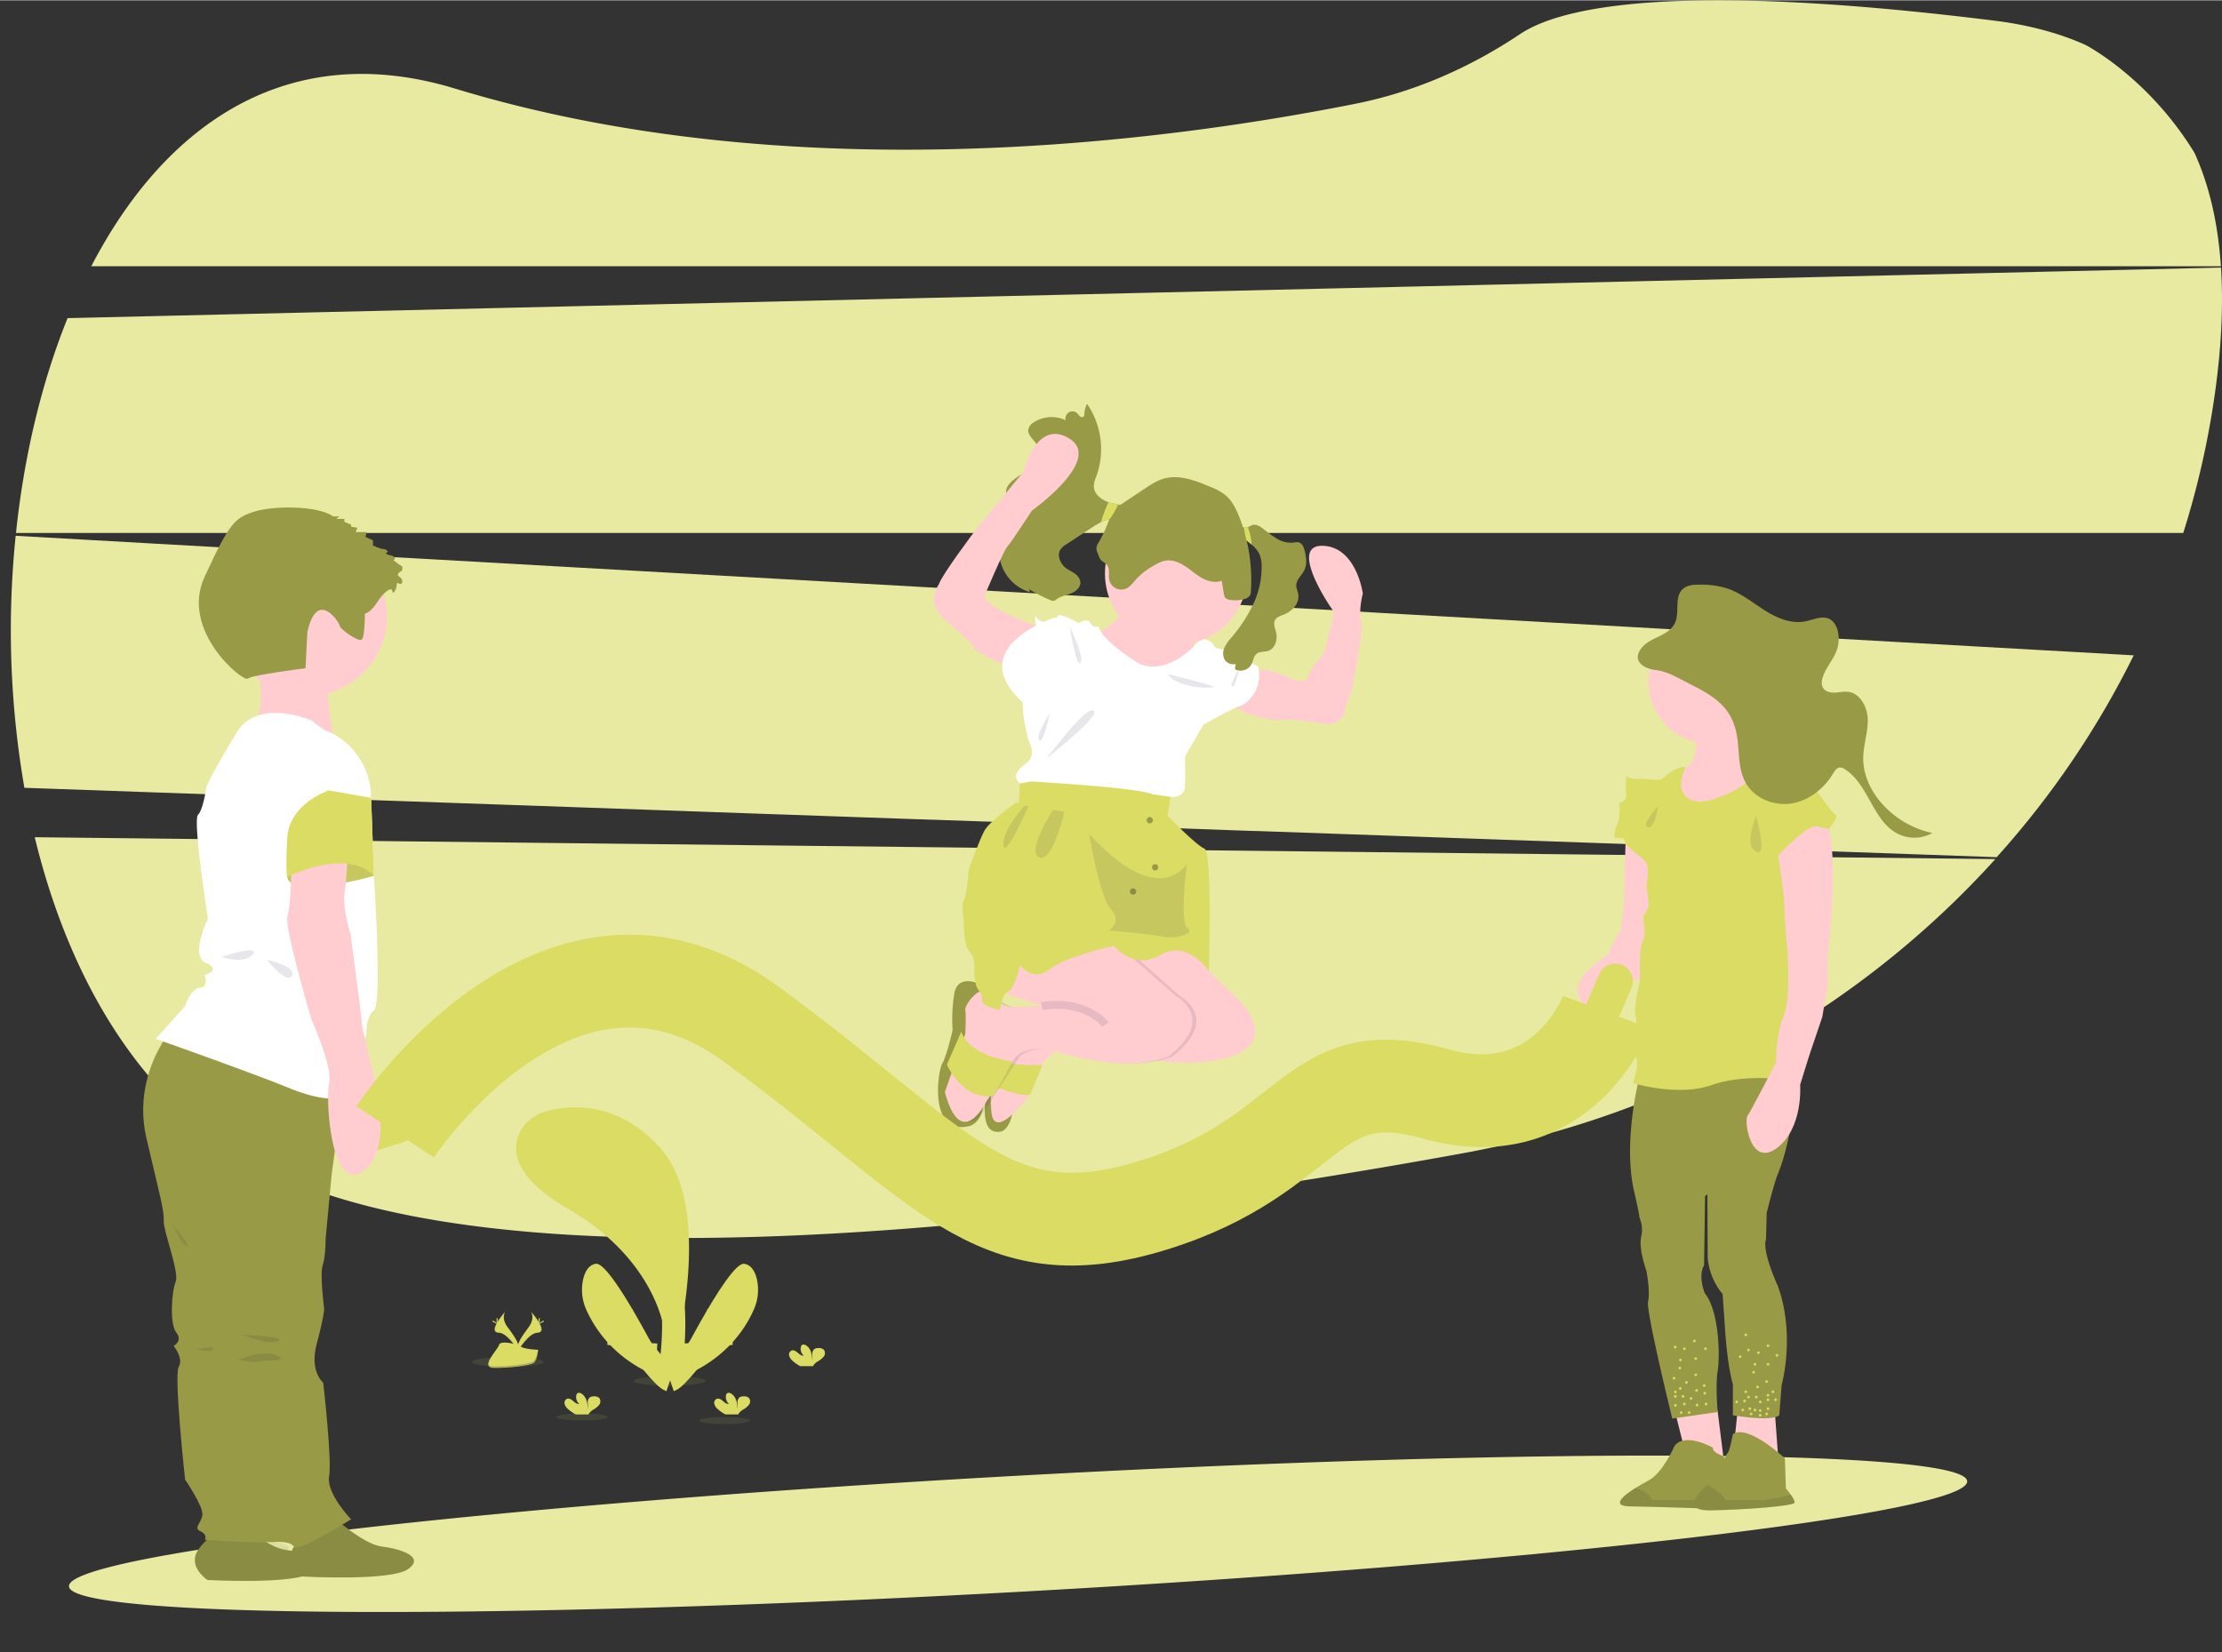 <?xml version="1.0"?>
<svg xmlns="http://www.w3.org/2000/svg" width="160" height="119" viewBox="0 0 191 142" fill="none">
    <rect x="0" y="0" width="191" height="142" fill="#333333" stroke="none"/>
    <path d="M2.986 71.95c3.008 12.417 9.374 23.148 19.437 28.348 20.91 10.812 68.068 5.236 103.264-1.166 18.202-3.305 34.206-12.439 45.831-25.302L2.986 71.95zM179.271 3.836c-2.239-1.005-4.845-1.72-7.872-2.093-27.472-3.412-37.284-1.156-40.746 1.166-4.279 2.861-9.036 4.966-14.125 5.98-16.96 3.38-48.671 7.444-77.413-1.301C24.831 3.24 14.211 10.586 7.847 22.862h183.059c-.24-3.568-.955-6.864-2.269-9.746-3.969-6.506-9.366-9.28-9.366-9.28zM118.719 52.668l-.252-.016-2.628-.15-25.184-1.421-2.72-.155-40.103-2.263-11.24-.638-1.778-.1-1.58-.089-31.886-1.8a79.282 79.282 0 0 0 .75 21.665l26.83.948 2.128.077.376.012 12.738.446.684.022 1.468.052 12.835.454 1.76.063 6.13.217h.115l.902.033 3.072.108 2.696.095 5.133.18h.108l.457.017.486.017h.106l8.184.29 2.293.082h.096l1.103.038.206.008h.082l.97.035 2.962.105 1.113.04 1.429.049h.053l1.961.07 5.671.202 1.561.053h.171l7.56.266 4.392.155 5.464.195.876.03 1.415.05 5.144.18 38.804 1.376a76.81 76.81 0 0 0 11.779-17.353l-64.692-3.645zM190.914 22.976l-133.2 3.127-14.64.344-37.267.876C3.553 32.913 2.06 39.235 1.375 45.79H187.67a74.331 74.331 0 0 0 2.689-11.77c.554-3.853.778-7.576.554-11.044zM87.789 136.815c45.057-2.496 81.459-6.747 81.307-9.497-.152-2.749-36.801-2.955-81.858-.46-45.057 2.496-81.46 6.748-81.308 9.497.153 2.749 36.802 2.955 81.859.46z" fill="#E9EAA2"/>
    <path opacity=".1" d="M57.562 119.112c1.704 0 3.084-.19 3.084-.424 0-.234-1.38-.423-3.084-.423-1.703 0-3.084.189-3.084.423 0 .234 1.38.424 3.084.424zM43.648 117.489c1.703 0 3.084-.19 3.084-.424 0-.234-1.381-.423-3.084-.423-1.704 0-3.085.189-3.085.423 0 .234 1.381.424 3.085.424zM62.29 122.399c1.211 0 2.193-.135 2.193-.301 0-.166-.982-.301-2.193-.301-1.21 0-2.192.135-2.192.301 0 .166.982.301 2.192.301zM50.029 122.098c1.21 0 2.192-.134 2.192-.3 0-.167-.982-.301-2.192-.301-1.211 0-2.193.134-2.193.301 0 .166.982.3 2.193.3z" fill="#DADC64"/>
    <path d="M57.495 118.592s4.324-14.182-.684-19.858c-3.742-4.248-7.99-3.74-9.891-3.214a3.508 3.508 0 0 0-2.27 1.88c-.664 1.434-.544 3.758 4.15 6.482 7.86 4.55 8.35 10.793 8.35 10.793l.345 3.917z" fill="#DADC64"/>
    <path d="M47.603 97.53s12.75 3.987 9.892 21.061" stroke="#DADC64" stroke-width="1.995" stroke-miterlimit="10"/>
    <path d="M55.05 98.96s-1.755 1.184-1.196 2.961M48.887 100.006s1.073-1.091 2.379-.488M53.923 105.504s1.88-.957 2.371.241M58.585 107.498s-1.414-.113-1.44.563" stroke="#DADC64" stroke-width="1.995" stroke-miterlimit="10"/>
    <path d="M57.67 118.705s-5.065-10.305-6.458-10.081c-.66.108-.965.757-1.102 1.411a4.152 4.152 0 0 0 .275 2.509c.723 1.645 2.65 4.782 7.284 6.161z" fill="#DADC64"/>
    <path d="M51.25 110.582s5.326 7.707 6.352 8.049M50.761 111.785h1.24M52.25 114.605l1.946.084M53.432 112.348l-.212 1.014M55.501 115.433l-.038.921" stroke="#DADC64" stroke-width="1.995" stroke-miterlimit="10"/>
    <path d="M57.52 118.705s5.066-10.305 6.458-10.081c.66.108.966.757 1.102 1.411.171.845.075 1.721-.275 2.509-.71 1.645-2.65 4.782-7.286 6.161z" fill="#DADC64"/>
    <path d="M63.938 110.582s-5.312 7.707-6.337 8.049M64.425 111.785h-1.24M62.94 114.605l-1.944.084M61.758 112.348l.21 1.014M59.69 115.433l.038.921" stroke="#DADC64" stroke-width="1.995" stroke-miterlimit="10"/>
    <path d="M48.823 121.112a.884.884 0 0 1-.288-.435.387.387 0 0 1 .201-.443c.185-.072.383.056.533.186.15.13.322.277.513.25a.796.796 0 0 1-.244-.738.314.314 0 0 1 .068-.149c.102-.111.289-.063.412.024.391.275.5.806.502 1.283.02-.175.02-.352 0-.528a.544.544 0 0 1 .2-.468.601.601 0 0 1 .302-.072.639.639 0 0 1 .492.14.493.493 0 0 1-.018.603c-.146.165-.32.303-.513.409a1.12 1.12 0 0 0-.364.342.243.243 0 0 0-.027.061H49.49a3.087 3.087 0 0 1-.667-.465zM68.126 116.961a.88.88 0 0 1-.29-.435.383.383 0 0 1 .203-.443c.184-.072.382.057.533.186.15.13.32.277.512.25a.788.788 0 0 1-.244-.738.315.315 0 0 1 .068-.149c.103-.111.289-.063.412.024.391.275.5.807.502 1.283.02-.175.02-.352 0-.528a.541.541 0 0 1 .198-.468.597.597 0 0 1 .305-.072.639.639 0 0 1 .492.14.49.49 0 0 1-.02.604c-.146.165-.32.303-.513.408-.146.085-.27.202-.363.342a.256.256 0 0 0-.027.061h-1.102a3.075 3.075 0 0 1-.666-.465zM61.693 121.112a.883.883 0 0 1-.289-.435.387.387 0 0 1 .202-.443c.184-.072.383.056.533.186.15.13.321.277.513.25a.794.794 0 0 1-.245-.738.314.314 0 0 1 .069-.149c.102-.111.288-.063.411.024.392.275.501.806.503 1.283.02-.175.02-.352 0-.528a.547.547 0 0 1 .198-.468.597.597 0 0 1 .304-.072.639.639 0 0 1 .492.14.49.49 0 0 1-.02.603c-.146.166-.32.304-.513.409-.145.085-.27.201-.362.342a.24.24 0 0 0-.027.061h-1.103a3.075 3.075 0 0 1-.666-.465zM43.447 112.723s-.414.54.191 1.355 1.102 1.505.9 2.012c0 0-.91-1.513-1.653-1.537-.744-.024-.253-.92.562-1.83z" fill="#DADC64"/>
    <path opacity=".1" d="M43.447 112.723a.635.635 0 0 0-.084.171c-.724.854-1.109 1.643-.413 1.662.647.019 1.425 1.177 1.61 1.471a.18.18 0 0 1-.021.065c-.009.021-.911-1.514-1.654-1.538-.744-.024-.253-.921.562-1.831z" fill="#100B33"/>
    <path d="M42.68 113.411c0 .19.021.342.047.342.025 0 .048-.154.048-.342 0-.188-.026-.101-.053-.101-.028 0-.041-.09-.041.101z" fill="#DADC64"/>
    <path d="M42.415 113.639c.17.09.312.145.326.121.014-.024-.113-.114-.28-.205-.168-.09-.101-.026-.115 0-.013.026-.097-.008.069.084zM45.63 112.723s.412.54-.191 1.355-1.102 1.505-.9 2.012c0 0 .91-1.513 1.651-1.537.742-.024.255-.92-.56-1.83z" fill="#DADC64"/>
    <path opacity=".1" d="M45.631 112.723a.7.7 0 0 1 .084.171c.723.854 1.109 1.643.413 1.662-.647.019-1.425 1.177-1.61 1.471.002.023.01.045.021.065.009.021.911-1.514 1.653-1.538.741-.024.254-.921-.56-1.831z" fill="#100B33"/>
    <path d="M46.398 113.411c0 .19-.02.342-.048.342-.027 0-.048-.154-.048-.342 0-.188.028-.101.053-.101.026 0 .043-.09.043.101z" fill="#DADC64"/>
    <path d="M46.666 113.639c-.17.09-.312.145-.324.121-.012-.024.112-.114.28-.205.167-.09.1-.026.113 0 .012.026.102-.008-.069.084zM46.266 116.02s-1.155-.035-1.504-.283c-.348-.248-1.777-.543-1.862-.145-.086.398-1.738 1.977-.432 1.987 1.305.01 3.03-.204 3.377-.415.347-.212.42-1.144.42-1.144z" fill="#DADC64"/>
    <path opacity=".2" d="M42.445 117.436c1.305.01 3.03-.204 3.378-.416.265-.16.37-.74.406-1.006h.038s-.074.931-.42 1.143c-.347.212-2.075.425-3.378.415-.378 0-.513-.136-.501-.342.053.134.196.206.477.206z" fill="#100B33"/>
    <path d="m33.7 95.308-3.558 1.117a1.509 1.509 0 0 0-.987 1.891v.002a1.509 1.509 0 0 0 1.892.987l3.558-1.117a1.509 1.509 0 0 0 .988-1.891v-.002a1.509 1.509 0 0 0-1.892-.987z" fill="#DADC64"/>
    <path d="M117.005 53.39c.256.854-.884 6.207-.884 6.207s-.598 1.317-.483 1.442c.114.125-.428 1.292-1.624 1.177-1.196-.114-3.075-.512-4.015-.341-.702.128-2.712-.445-3.651-.966-.32-.17-.513-.35-.496-.487.074-.54 1.868-2.99 1.868-2.99.269.072.543.12.82.147.075 0 .13-.008.148-.032.086-.115 2.08.598 2.393.798.312.2 1.167.162 1.167.162a7.209 7.209 0 0 1 1.168-1.9c.351-.41.579-.912.658-1.446.075-.421.175-.838.297-1.249.171-.57.327-1.31.127-1.577-.342-.456-3.703-5.524-.798-5.438 2.905.085 3.446 4.1 3.446 4.1s-.398 1.538-.141 2.392zM103.906 58.188l-2.392 1.025-2.776.855s-6.365-5.17-4.742-5.554c.283-.07.553-.186.8-.341.476-.31.91-.683 1.286-1.11.411-.45.785-.935 1.118-1.447 0 0 6.279-.299 5.296 1.197-.382.582-.252 1.529.048 2.467.017.056.036.113.055.17.347.953.785 1.87 1.307 2.738z" fill="#FFCCD0"/>
    <path d="M88.174 86.954s-1.103-1.025-1.504.554a16.247 16.247 0 0 0-.475 2.589s-.608 1.86-.93 2.371c-.32.511-1.556 5.263.803 4.784 0 0 .868-.184 1.038-2.188.169-2.005 1.628-7.983 1.628-7.983l-.56-.127z" fill="#999A46"/>
    <path d="M106.084 90.694c-2.392.895-5.253.665-6.765.444-.653-.094-1.052-.188-1.052-.188l-7.476-.769-.15.158-.96 1-1.111 2.687s-2.99 4.1-3.332 1.666a10.01 10.01 0 0 1-.063-1.606c.068-2.596.747-6.04.747-6.04l6.791-.897 4.272-2.222.046-2.317.01-.569.03-1.428 5.809.555 1.025 2.307.01.01c.151.14 2.065 1.936 2.639 2.51.574.574 2.947 3.418-.47 4.7z" fill="#FFCCD0"/>
    <path d="M89.603 91.53s-3.05.129-3.246-.418l-.945 2.254s2.777 1.067 3.161.66l1.03-2.496z" fill="#DADC64"/>
    <path d="M84.256 84.586s-1.985-.982-2.242.897a13.857 13.857 0 0 0-.128 3.055s-.512 2.242-.897 2.883c-.384.64-1.196 6.308 2.413 5.34 0 0 1.324-.363 1.11-2.692-.213-2.329.657-9.44.657-9.44l-.913-.043z" fill="#999A46"/>
    <path opacity=".1" d="m95.234 80.144 6.194 5.467s3.588 1.922-.684 5.212c0 0-1.922.811-4.87.512a26.137 26.137 0 0 1-5.382-1.153s-2.221-.342-2.99.854c-.769 1.196-2.477 3.802-2.477 3.802s-2.094 4.144-3.46-.982l1.75-4.998s.086-1.666 0-2.05c-.085-.385 1.154-2.094 1.795-1.539.64.556 1.495 1.325 2.221 1.282.726-.043 2.563-.085 2.563-.085l-1.068-.385s-3.075-.854-2.862-1.495c.214-.64 1.709-3.759 1.709-3.759l7.56-.683z" fill="#100B33"/>
    <path d="M100.402 90.823a6.77 6.77 0 0 1-1.084.316 11.991 11.991 0 0 1-3.786.196 26.68 26.68 0 0 1-4.892-.996c-.314-.096-.49-.157-.49-.157s-2.221-.342-2.99.854c-.513.788-1.42 2.186-1.986 3.05l-.492.752s-2.093 4.144-3.46-.982l1.752-4.998s.085-1.666 0-2.05c-.059-.262.493-1.132 1.054-1.489.265-.17.533-.229.74-.05.418.393.876.742 1.367 1.041.257.157.552.24.854.241.726-.043 2.563-.085 2.563-.085l-1.068-.385c-.58-.166-1.15-.362-1.709-.59-.664-.28-1.245-.615-1.148-.905.214-.64 1.709-3.759 1.709-3.759l7.56-.683 2.15 1.898.921.811 3.123 2.758s3.583 1.922-.688 5.212z" fill="#FFCCD0"/>
    <path opacity=".1" d="M95.021 88.047s-1.623-2.179-5.467-1.58" stroke="#100B33" stroke-width=".672" stroke-miterlimit="10"/>
    <path d="m82.632 88.666-1.238 2.84s1.366 3.14 4.015 2.67l1.628-2.95s-3.677-.383-4.405-2.56z" fill="#DADC64"/>
    <path d="M106.512 60.707c-.555.129-3.076 1.58-3.076 1.58l-1.58 2.735s.042 1.538 0 2.563c-.043 1.025-1.239.897-1.239.897l-.058.024c-.306.128-1.741.731-1.741.745 0 .013-2.942-.3-2.942-.3l-5.767-.94s-1.837-.084-2.435-.682l-.017-.018c-.578-.59-.359-1.015.572-1.734.931-.72.214-1.837.214-1.837s-.513-1.837-.513-2.947-.555-1.068-.555-1.068-.385 0 1.324-1.11c1.709-1.111-.213-6.28.385-5.554s1.708.342 1.794-.085c.085-.427 1.837.555 1.837.555s.768-.47 1.025 0a.557.557 0 0 0 .683.3c.427 1.409 3.588 3.245 3.588 3.245 2.82 1.026 5.254-2.263 5.254-2.263s.94.256 1.068.644c.128.388 1.196.369 1.196.369s1.282.14 1.325.524c.042.385 1.281.897 1.281.897.513 2.093-1.068 3.332-1.623 3.46z" fill="#fff"/>
    <path d="M88.614 67.158s9.227.513 10.508 1.11l1.495.214-.256 1.624s2.435 2.52 3.161 2.819c.726.299.384 10.55.384 10.55s-1.794-2.776-4.143-1.409c-2.35 1.367-4.016-.769-4.016-.769s-4.1.855-5.51 2.008c-1.41 1.153-2.563-.342-2.563-.342s-.47 2.05-1.025 2.264c-.555.214-.684 1.58-.684 1.58s-1.537-.298-1.537-.768c0-.47-.043-.64-.342-.983-.3-.341-.342-1.452-.342-1.452s.171-1.281-.384-1.794c-.556-.513-.513-2.691-.513-2.691s-.258-1.41 0-1.752c.258-.341.427-2.648.427-2.648s.855-2.392 1.325-3.29c.47-.896 2.733-2.434 2.733-2.434h.252l.085-1.666.945-.17z" fill="#DADC64"/>
    <path d="M98.834 70.76a.27.27 0 1 0 0-.54.27.27 0 0 0 0 .54zM97.398 76.883a.27.27 0 1 0 0-.54.27.27 0 0 0 0 .54zM99.292 74.805a.27.27 0 1 0 0-.54.27.27 0 0 0 0 .54z" fill="#999A46"/>
    <path opacity=".1" d="M88.071 69.251h.342s-2.05 4.7-2.163 3.389c-.113-1.31 1.821-3.389 1.821-3.389zM90.522 69.593s-2.336 3.588-1.196 4.1c1.14.513 2.163-3.93 2.163-3.93l-.967-.17zM93.624 71.665s.884 5.447 1.88 6.501c.996 1.054-.17 1.794-.17 1.794s3.502.313 4.612.54c1.111.227 2.82-.256 2.136-.71-.683-.455-.112-5.298-.056-5.527.056-.229-2.192 4.2-8.401-2.598zM89.84 65.265c.198-.085 3.388-4.565 4.156-4.205.77.36-4.157 4.205-4.157 4.205zM90.237 61.305s-1.282 1.965-.91 2.307c.37.342.91-2.307.91-2.307zM91.956 53.873s1.299 2.593.928 3.076c-.37.484-.928-3.075-.928-3.075zM106.524 57.433s-.256 1.51-.598 1.566c-.342.057.598-1.566.598-1.566zM100.375 57.917s3.617.885 3.902 1.084c.285.198-3.134.198-3.902-1.084z" fill="#100B33"/>
    <path d="M112.124 48.981c-.222.46-.706.827-.699 1.338 0 .243.121.467.171.706a1.422 1.422 0 0 1-.342 1.148c-.274.31-.623.545-1.013.683-.224.088-.472.171-.608.364-.224.323-.029.754.063 1.137.147.617-.096 1.387-.699 1.578-.323.103-.709.033-.975.24-.267.206-.294.62-.46.928a1.064 1.064 0 0 1-1.391.416 1.08 1.08 0 0 1 .06-.464.876.876 0 0 1-.976-.398 1.155 1.155 0 0 1-.114-.514c.001-.178.043-.353.123-.512.162-.318.368-.613.611-.874a12.904 12.904 0 0 0 1.856-2.854 7.43 7.43 0 0 0 .716-3.308 2.534 2.534 0 0 0-.193-.987 2.45 2.45 0 0 0-.673-.817c-.142-.123-.293-.24-.439-.357-.103-.082-.205-.171-.303-.25-.133-.118-.663-.55-.62-.758.024-.12.383-.103.695-.106.115.002.229-.007.342-.028a.344.344 0 0 0 .07-.02 2.67 2.67 0 0 1 .323-.16c.318-.098.646.102.911.303.379.315.779.604 1.196.867.422.26.915.38 1.409.341.156-.036.317-.043.475-.02.303.08.436.427.513.731.125.543.214 1.141-.029 1.647zM95.363 44.63c-.066.007-.13.019-.195.034a3.15 3.15 0 0 0-.526.2c-.296.152-.581.323-.854.512l-2.105 1.377a1.735 1.735 0 0 0-.513.441c-.357.525-.022 1.275.495 1.644.24.17.513.29.747.465a1.025 1.025 0 0 1 .458.717c.026.446-.384.796-.796.966-.412.169-.873.235-1.234.497a.71.71 0 0 1-.246.14.54.54 0 0 1-.31-.06 12.918 12.918 0 0 1-1.86-.958.251.251 0 0 1 .077.268 3.712 3.712 0 0 1-2.12-5.408c.22-.378.512-.718.683-1.116.17-.398.236-.892 0-1.256-.17-.254-.47-.425-.559-.717-.089-.292.096-.643.32-.88.494-.513 1.175-.82 1.72-1.289.546-.468.957-1.243.648-1.891-.246-.513-.907-.894-.796-1.452a.989.989 0 0 1 .473-.59 2.813 2.813 0 0 1 2.734-.17.63.63 0 0 1 .268-.684.612.612 0 0 1 .728.084c.076.096.157.188.243.275a.234.234 0 0 0 .326-.014.32.32 0 0 0 .036-.17c.011-.316.092-.624.236-.905a6.87 6.87 0 0 1 .808 6.204 2.45 2.45 0 0 0-.227.897c.018.645.622 1.123 1.227 1.342l.032.01c.19.061.512.114.827.201.413.115.811.29.854.616.093.531-1.06.596-1.6.67z" fill="#999A46"/>
    <path d="M86.562 47.01c-.313.341-1.936 4.186-1.936 4.186.135.941 3.004 2.06 4.219 2.492.328.118.536.185.536.185l1.167 1.025s-1.196 6.608-1.291 4.984c-.096-1.623-2.211-2.45-2.211-2.45s-.554-.225-1.217-.531c-.93-.426-2.078-1.003-2.221-1.32-.257-.54-.598-.712-2.365-2.306-1.767-1.594-.598-2.905-.54-3.075.284-.855 3.132-4.626 3.132-4.626l4.123-5.028s1.138-4.67 3.998-2.849c2.86 1.822-3.258 6.18-3.258 6.18s-1.823 2.79-2.136 3.132z" fill="#FFCCD0"/>
    <path d="m91.928 54.203-1.252-1.142s-8.103 2.563-2.635 7.42h2.305l2.112-2.806-.53-3.472z" fill="#fff"/>
    <path d="M107.236 49.306a6.125 6.125 0 0 1-6.139 6.103 6.127 6.127 0 1 1 6.139-6.151v.048z" fill="#FFCCD0"/>
    <path d="M95.307 48.946c.037.326-.024.664.067.98a1.073 1.073 0 0 0 1.337.684c.431-.156.703-.57 1.014-.908.45-.46.969-.847 1.538-1.15a2.84 2.84 0 0 1 .898-.377c.586-.106 1.181.135 1.682.458.5.323.943.73 1.462 1.025.52.296 1.157.451 1.709.234l.191 1.135c.01.123.053.24.125.341a.62.62 0 0 0 .371.171c.424.075.86.05 1.273-.073a.728.728 0 0 0 .499-.356.828.828 0 0 0 .051-.27 14.817 14.817 0 0 0-.988-6.404c-.292-.741-.664-1.484-1.293-1.971a5.24 5.24 0 0 0-1.196-.633c-1.278-.541-2.686-1.093-4.021-.705-.587.17-1.109.512-1.621.854l-2.392 1.587a1.492 1.492 0 0 0-.342.282c-.122.17-.21.361-.258.564a10.939 10.939 0 0 1-.98 2.2 1.089 1.089 0 0 0-.185.457c0 .152.034.302.099.44.123.319.17.556.45.744.281.188.466.321.51.69z" fill="#999A46"/>
    <path d="M96.111 43.347a6.144 6.144 0 0 1-.748 1.283 1.78 1.78 0 0 0-.195.034 3.15 3.15 0 0 0-.526.2c.165-.59.38-1.166.644-1.719.188.061.51.114.825.202zM107.582 46.784c-.141-.123-.292-.24-.439-.357a13.12 13.12 0 0 1-.227-1.114c.115.002.229-.007.342-.027a4.7 4.7 0 0 1 .324 1.498z" fill="#DADC64"/>
    <path d="m152.687 65.693-1.225 2.734-.453.264-3.05 1.786s-3.844-.37-3.957-.427c-.113-.057-.294-3.322.7-4.009a.665.665 0 0 1 .18-.09c.61-.205.842-1.046.923-1.822.012-.114.02-.225.025-.342a7.933 7.933 0 0 0 0-1.09s.933-.933 2.051-1.898c1.98-1.709 4.541-3.511 3.559-.437a10.208 10.208 0 0 0-.4 1.698 5.904 5.904 0 0 0-.045.391c-.119 1.514.354 2.33.831 2.765.051.048.104.089.155.128.208.165.449.284.706.349zM148.131 125.154l-.428.198-2.875-.654-.257-1.019-.37-1.469-.257-1.015h3.689l.475 3.781.023.178z" fill="#FFCCD0"/>
    <path opacity=".1" d="m149.07 126.748-2.062 2.021-.728.712-.395-.013c-.743-.417.22-1.43.865-1.993a6.68 6.68 0 0 1 .328-.271c.461-.361.893-1.388 1.17-2.001l.822 1.545z" fill="#100B33"/>
    <path opacity=".1" d="m148.248 125.203.822 1.538-2.062 2.021-.728.719-.395-.013c-.743-.417.22-1.43.865-1.993a6.68 6.68 0 0 1 .328-.271c.461-.361.893-1.388 1.17-2.001zM152.858 125.351l-3.788-1.281.113-1.082c.987-.341 2.704.901 3.622 1.654l.053.709z" fill="#100B33"/>
    <path d="m149.071 126.918-2.063 2.022-.728.712s-3.959-.142-6.163-.171c-1.63-.022-.671-.869.448-1.573.393-.248.805-.477 1.131-.648 1.252-.654 2.249-2.99 2.249-2.99.939-1.196 3.304.171 3.304.171-.114.398.882.712.882.712l.94 1.765z" fill="#999A46"/>
    <path opacity=".1" d="m147.008 128.939-.728.712s-3.959-.142-6.163-.171c-1.63-.022-.671-.869.448-1.573.603.136 1.21.427 1.415 1.025l5.028.007z" fill="#100B33"/>
    <path d="m152.858 125.351-3.788-1.282.113-1.081.097-.945.132-1.277h3.104l.103 1.376.186 2.5.053.709z" fill="#FFCCD0"/>
    <path d="M154.254 129.168c-.085.284-4.244.598-7.176.655-2.546.049-1.167-1.446-.328-2.177.126-.111.241-.204.328-.272.654-.513 1.252-2.365 1.423-2.478.171-.112.456-1.623.456-1.623 1.282-.912 4.47 2.078 4.47 2.078l.086 2.592s.218.248.42.528c.202.28.362.559.321.697z" fill="#999A46"/>
    <path opacity=".1" d="M154.254 129.168c-.085.284-4.244.598-7.176.655-2.546.049-1.167-1.446-.328-2.177a3.776 3.776 0 0 1 1.609 1.293h3.274s1.579-.229 2.3-.468c.188.265.362.559.321.697z" fill="#100B33"/>
    <path d="M152.802 110.486c1.565 4.244.342 8.572.342 8.572l-.2 2.592c-.713.569-3.987 0-3.987 0v-2.677c-.512-1.738-.683-4.87-.683-4.87l-.2-2.876a5.604 5.604 0 0 1-1.282-3.133l-.029-5.468-.198.2-.085 5.924c-.542.94.056 2.392.056 2.392 1.282 1.594 1.311 5.58 1.111 6.72-.2 1.14 0 3.503 0 3.503l-3.901.569s-2.279-9.254-2.08-10.081c.2-.827-.141-2.62-.141-2.62s-.684-1.879-.457-2.904c.228-1.026-.114-1.424-.17-1.88-.057-.456-.457-2.165-.457-2.165-.71-3.188-.085-7.062.263-8.758.112-.545.194-.867.194-.867s10.593-3.075 12.387-.512c.213.31.376.65.486 1.01.876 2.77-.665 7.104-.942 7.733-.313.711-.967 3.359-.967 3.359l-.058 2.251c-.369 1.054.998 3.986.998 3.986z" fill="#999A46"/>
    <path d="M150.067 114.844a.115.115 0 0 0 .115-.114.115.115 0 0 0-.115-.114.114.114 0 1 0 0 .228zM144.396 117.701a.114.114 0 0 0 .115-.114.115.115 0 0 0-.115-.115.115.115 0 0 0-.114.115c0 .063.051.114.114.114zM144 115.899a.115.115 0 0 0 .115-.115.114.114 0 0 0-.115-.114.114.114 0 0 0-.114.114c0 .063.051.115.114.115zM144.783 116.041a.114.114 0 0 0 .114-.115.114.114 0 1 0-.228 0c0 .064.051.115.114.115zM144.449 117.006a.114.114 0 1 0 0-.228.114.114 0 0 0 0 .228zM149.583 116.724a.115.115 0 0 0 .114-.115.114.114 0 1 0-.228 0c0 .063.051.115.114.115zM151.976 117.378a.114.114 0 1 0 0-.228.114.114 0 0 0 0 .228zM152.744 116.61a.114.114 0 0 0 .114-.114.114.114 0 1 0-.228 0c0 .063.051.114.114.114zM150.296 116.154a.114.114 0 1 0 0-.228.114.114 0 0 0 0 .228zM145.65 115.374a.114.114 0 1 0 0-.228.114.114 0 0 0 0 .228zM146.599 116.041a.114.114 0 0 0 .114-.115.114.114 0 1 0-.228 0c0 .064.051.115.114.115zM144.965 118.932a.114.114 0 0 0 .114-.114.114.114 0 1 0-.228 0c0 .063.051.114.114.114zM145.359 120.311a.115.115 0 0 0 .115-.114.115.115 0 0 0-.115-.114.114.114 0 1 0 0 .228zM146.649 120.794a.115.115 0 0 0 .115-.114.116.116 0 0 0-.115-.115.115.115 0 0 0-.114.115c0 .063.051.114.114.114zM145.877 120.881a.114.114 0 0 0 .114-.114.114.114 0 1 0-.228 0c0 .063.051.114.114.114zM145.192 121.532a.115.115 0 0 0 .115-.114.116.116 0 0 0-.115-.115.115.115 0 0 0-.114.115c0 .063.051.114.114.114zM145.764 116.891a.114.114 0 1 0 0-.228.115.115 0 0 0-.115.114c0 .063.052.114.115.114zM145.764 118.291a.114.114 0 0 0 .114-.114.115.115 0 0 0-.114-.115.116.116 0 0 0-.115.115c0 .063.052.114.115.114zM146.488 119.211a.114.114 0 1 0 0-.228.114.114 0 0 0 0 .228zM145.831 119.627a.115.115 0 0 0 .115-.115.114.114 0 0 0-.115-.114.114.114 0 0 0-.114.114c0 .063.051.115.114.115zM144.509 121.532a.114.114 0 0 0 .114-.114.115.115 0 0 0-.114-.115.115.115 0 0 0-.114.115c0 .063.051.114.114.114zM146.538 119.867a.114.114 0 1 0 0-.228.114.114 0 1 0 0 .228zM151.976 115.784a.114.114 0 0 0 .114-.114.115.115 0 0 0-.114-.115.115.115 0 0 0-.114.115c0 .063.051.114.114.114zM150.852 117.378a.114.114 0 1 0 0-.228.114.114 0 1 0 0 .228zM150.067 119.742a.115.115 0 0 0 .115-.114.116.116 0 0 0-.115-.115.115.115 0 0 0-.114.115c0 .063.051.114.114.114zM149.81 121.309a.115.115 0 0 0 .114-.115.114.114 0 0 0-.114-.114.114.114 0 0 0-.115.114c0 .063.051.115.115.115zM151.151 116.382a.114.114 0 1 0 0-.228.114.114 0 0 0 0 .228zM150.737 118.061a.114.114 0 1 0 0-.228.114.114 0 0 0 0 .228zM151.078 119.327a.114.114 0 0 0 .114-.114.115.115 0 0 0-.114-.115.116.116 0 0 0-.115.115c0 .063.052.114.115.114zM149.284 120.612a.114.114 0 1 0 0-.228.114.114 0 0 0 0 .228zM150.296 120.197a.114.114 0 1 0 0-.228.114.114 0 0 0 0 .228zM149.954 120.539a.114.114 0 0 0 .114-.114.114.114 0 1 0-.114.114zM151.976 120.042a.114.114 0 1 0 0-.228.114.114 0 0 0 0 .228zM151.976 120.426a.114.114 0 1 0 0-.228.114.114 0 0 0 0 .228zM150.852 121.309a.115.115 0 0 0 .114-.115.114.114 0 0 0-.114-.114.114.114 0 0 0-.115.114c0 .063.051.115.115.115zM150.523 121.647a.114.114 0 1 0 0-.228.114.114 0 0 0 0 .228zM151.307 120.612a.114.114 0 1 0 0-.228.114.114 0 0 0 0 .228zM150.409 121.195a.114.114 0 1 0 0-.228.114.114 0 0 0 0 .228zM152.401 119.742a.114.114 0 0 0 .114-.114.115.115 0 0 0-.114-.115.115.115 0 0 0-.114.115c0 .063.051.114.114.114zM152.629 120.426a.115.115 0 0 0 .115-.114.115.115 0 0 0-.115-.114.114.114 0 1 0 0 .228zM150.964 120.197a.114.114 0 1 0 0-.228.114.114 0 0 0 0 .228zM151.307 121.361a.114.114 0 1 0 0-.228.114.114 0 0 0 0 .228zM151.976 121.195a.114.114 0 1 0 0-.228.114.114 0 0 0 0 .228zM151.859 121.647a.115.115 0 0 0 .115-.114.115.115 0 0 0-.115-.114.114.114 0 1 0 0 .228zM151.307 121.76a.114.114 0 1 0 0-.228.114.114 0 0 0 0 .228zM151.859 118.863a.115.115 0 0 0 .115-.114.115.115 0 0 0-.115-.114.114.114 0 1 0 0 .228zM144.013 119.753a.114.114 0 1 0 0-.228.114.114 0 0 0 0 .228zM144.013 120.137a.114.114 0 1 0 0-.228.114.114 0 0 0 0 .228zM144.437 119.454a.114.114 0 0 0 .114-.114.114.114 0 1 0-.228 0c0 .063.051.114.114.114zM144.782 120.794a.114.114 0 0 0 .114-.114.115.115 0 0 0-.114-.115.115.115 0 0 0-.114.115c0 .063.051.114.114.114zM144.667 120.137a.114.114 0 1 0 0-.228.114.114 0 1 0 0 .228zM144.013 120.906a.114.114 0 1 0 0-.228.114.114 0 0 0 0 .228zM143.899 118.575a.115.115 0 0 0 .115-.114.115.115 0 0 0-.115-.114.114.114 0 1 0 0 .228z" fill="#DADC64"/>
    <path d="M141.44 81.156s-1.965-1.852-2.392-.855c-.428.998-1.34 2.62-1.34 2.62l2.165 2.05s.371-.712.654-.712a9.379 9.379 0 0 0 1.111-.171l-.198-2.932z" fill="#FFCCD0"/>
    <path d="m142.777 73.466-1.31 9.852-.492-.753-1.644-2.52.256-2.707.132-4.514.039-1.352 3.019 1.994zM152.302 58.625a5.296 5.296 0 1 1-10.53-.82 5.296 5.296 0 0 1 10.53.82z" fill="#FFCCD0"/>
    <path d="m157.244 71.16-.058 1.28-3.417 20.39s-3.73-.598-6.635.427c-2.904 1.025-6.778-.17-6.778-.17s.542-1.538.314-2.107c-.227-.57-.058-2.336-.058-2.336s.171-.769-.027-1.367.398-3.02.398-3.02-.142-2.59.2-3.273c.342-.683.085-1.738.085-2.08 0-.341.484-.883.455-1.11a13.612 13.612 0 0 0-.171-1.423c-.113-.542.456-1.88-.313-2.536-.768-.656-1.652-1.223-1.566-1.565.085-.342-.882-.257-.882-.257a2.113 2.113 0 0 1 .227-1.168c.313-.626.171-1.85.171-1.85s.683-.03.598-.884a4.972 4.972 0 0 1 .029-1.394s.284.256 1.111.227c.827-.03 1.736.2 1.992-.056.256-.257 1.396-1.14 1.965-.94-.044.087-1.406 2.792 1.312 2.96a8.62 8.62 0 0 0 5.782-3.562s.313-.341 1.338.771c1.025 1.112 1.907.683 1.907.683l1.14.086s-.74.625-.286 1.052c.096.094.186.194.269.3.456.565 1.056 1.512 1.384 1.724.396.257-.486 1.197-.486 1.197z" fill="#DADC64"/>
    <path d="M139.134 81.553s-4.187 2.05-3.447 3.987c.74 1.935 1.794 1.68 2.421 1.452.628-.23 1.765-2.022 1.765-2.022l-.739-3.417z" fill="#FFCCD0"/>
    <path opacity=".1" d="M150.936 70.094c0 .182-1.068 2.489 0 3.087 1.067.598 0-3.087 0-3.087zM142.521 69.294s-1.509 1.624-.884 1.794c.626.171.884-1.794.884-1.794z" fill="#100B33"/>
    <path d="M152.687 72.469s.655 4.044.684 5.24c.029 1.196.2 3.132.2 3.132s.483 4.613-.256 6.493c-.74 1.88-.628 3.93-.628 3.93s-2.164 4.215-2.477 4.642c-.313.427.256 4.472 2.534 2.763 2.277-1.709 1.994-5.44 1.994-5.44l.798-2.563 1.11-3.274s.313-1.994.428-2.392c.114-.398 0-2.563 0-2.563s1.337-10.965-.457-12.104c-1.794-1.14-3.93 2.136-3.93 2.136z" fill="#FFCCD0"/>
    <path d="M152.687 73.695s2.678-2.934 3.503-2.678c.825.257 1.054.144 1.054.144s.113-1.624-1.11-2.222c-1.224-.598-2.563-2.42-3.588-.256-1.026 2.165.141 5.012.141 5.012z" fill="#DADC64"/>
    <path d="M141.155 55.625c.381-.453.948-.696 1.48-.957.531-.262 1.076-.584 1.332-1.118.448-.926-.085-2.246.684-2.94.367-.333.907-.374 1.403-.374a7.575 7.575 0 0 1 2.392.317c1.179.392 2.163 1.197 3.212 1.868 1.049.672 2.285 1.211 3.505.972.712-.138 1.472-.533 2.115-.193.386.205.606.634.704 1.061a2.919 2.919 0 0 1-.075 1.548c-.279.84-.93 1.514-1.217 2.35-.106.309-.155.671.015.95.2.323.626.425 1.005.411.379-.013.755-.114 1.133-.071 1.083.123 1.709 1.358 1.709 2.448 0 1.09-.378 2.153-.39 3.247-.015 1.495.695 2.932 1.709 4.03a8.088 8.088 0 0 0 4.237 2.415 3.197 3.197 0 0 1-2.937.087c-2.199-1.082-2.536-4.297-4.613-5.584a.708.708 0 0 0-.407-.138c-.272.017-.443.29-.583.522-.784 1.31-2.1 2.346-3.61 2.574-1.511.227-3.175-.457-3.911-1.796-.737-1.34-.472-2.975-.829-4.453-.62-2.563-2.626-3.315-4.728-4.422-.74-.39-1.367-.699-2.207-.808-1.072-.139-2.07-.832-1.128-1.946z" fill="#999A46"/>
    <path d="m24.666 133.362-.056-.009-.09-.015h-.062l-.1-.015h-.04a3.555 3.555 0 0 1-1.23-.339 8.136 8.136 0 0 1-.684-.352l.45-.01c.115.002.229-.002.343-.012l.203-.01c.513 0 1.247.068 1.44.415-.07.108-.128.224-.174.345v.002z" fill="url(#a)"/>
    <path d="M28.895 64.937c-.128 0-10.209 1.922-7.688-1.495a6.129 6.129 0 0 0 1.025-2.143 7.06 7.06 0 0 0 .154-2.488 8.771 8.771 0 0 0-.838-2.887s8.33-1.837 7.006-.428c-.578.616-.562 2.493-.371 4.412.102 1.037.256 2.085.395 2.954.195 1.212.358 2.075.317 2.075z" fill="#FFCCD0"/>
    <path d="M20.353 130.629s2.605 2.403 4.186 2.591c1.58.188 3.801.869 2.306 1.937s-9.013.651-9.013.651-1.74-1.138-.811-2.573c.93-1.435 3.332-2.606 3.332-2.606z" fill="#999A46"/>
    <path opacity=".1" d="M26.845 135.157a2.752 2.752 0 0 1-.936.364c-2.503.597-8.077.287-8.077.287s-1.74-1.138-.811-2.573c.93-1.435 3.332-2.606 3.332-2.606s2.605 2.403 4.186 2.591l.224.029c1.554.222 3.507.89 2.082 1.908z" fill="#100B33"/>
    <path d="M28.597 130.335s2.606 2.393 4.186 2.589c1.58.197 3.802.871 2.307 1.939s-9.013.65-9.013.65-1.741-1.137-.812-2.563c.93-1.427 3.332-2.615 3.332-2.615z" fill="#999A46"/>
    <path opacity=".1" d="M28.597 130.335s2.606 2.393 4.186 2.589c1.58.197 3.802.871 2.307 1.939s-9.013.65-9.013.65-1.741-1.137-.812-2.563c.93-1.427 3.332-2.615 3.332-2.615z" fill="#100B33"/>
    <path d="M26.034 132.087c-.341.251-1.162.383-2.154.441h-.016l-.186.01c-.11 0-.222.01-.342.012-2.5.08-5.724-.207-5.724-.207s.257-.427-.384-.726c-.64-.299.085-.683.17-1.41.086-.726-1.487-3.033-1.487-3.033s-.983-8.97-.545-9.696c.437-.726-.438-1.794-.438-1.794s.812-.427.224-1.154c-.588-.726-.395-3.545-.053-4.357.342-.811-1.068-4.357-1.025-5.254.043-.897-.3-2.007-1.495-7.133-.836-3.589.435-6.538 1.276-7.993.191-.341.407-.668.646-.978h8.159l.206 1.92.01.107c.07.647.153 1.431.247 2.332 1.14 10.836 3.904 38.194 2.911 38.913z" fill="#999A46"/>
    <path d="M30.177 130.592s-4.613 2.905-4.912 2.35c-.187-.342-.886-.412-1.386-.414h-.016c-.297 0-.52.022-.52.022s-.129-.292-1.666-1.367c-1.538-1.074 0-3.502 0-3.502l-1.6-6.536s-.408-1.745-.067-2.77c.342-1.025-.736-1.281-.736-1.281s1.078-.684 0-1.581c-1.078-.897-1.228-4.186-1.228-4.186s-1.538-2.05-.855-2.734c.684-.683-.427-2.306-.427-2.306s-1.623-2.563-1.452-3.418c.17-.854 0-.683-.684-3.417-.512-2.06.814-6.693 1.5-8.85.224-.705.38-1.146.38-1.146l6.358 1.28 6.371 1.283.171 2.264-.048.36-.854 6.321-.513 5.487s0 1.58-.256 2.306.128 3.759.128 3.759 0 .598-.64 2.99c-.641 2.393.555 3.332.555 3.332s.769 6.621.512 8.074c-.256 1.452 1.885 3.68 1.885 3.68z" fill="#999A46"/>
    <path opacity=".1" d="M20.802 114.702c.641.107 3.95.171 3.076.577-.875.407-3.076-.577-3.076-.577zM20.439 116.86c.256-.022 1.431-.535 1.75-.492.32.042.75-.091 1.134 0 .384.09 1.104.341.7.494-.403.152-1.247.02-1.732.17-.486.151-1.852-.172-1.852-.172zM16.935 115.962c.17-.022 1.495-.364 1.389 0-.106.364-1.39 0-1.39 0zM14.822 105.24c.128.171.875 1.88 1.239 1.88.364 0-1.239-1.88-1.239-1.88z" fill="#100B33"/>
    <path d="M33.259 52.961a6.834 6.834 0 1 1-13.67-.007 6.834 6.834 0 0 1 13.67.007z" fill="#FFCCD0"/>
    <path d="M26.76 61.904s-4.529-1.965-6.365.982c-1.837 2.948-2.649 4.7-2.649 4.7s-.256 1.964-.726 2.434c-.47.47.854 8.928.854 8.928s-1.58 3.246-.17 3.822c1.41.576-.129 1.048-.129 1.048s.428.982-.384 1.067c-.812.086-1.282 1.581-1.282 1.581l-2.52 2.82s8.23 2.904 11.463 4.228c3.233 1.324 4.428.812 4.556.77.128-.044 2.093-5.426 2.093-5.426s-.085-1.495.64-2.008c.727-.512 0-11.576 0-11.576l-.249-6.908a6.246 6.246 0 0 0-3.111-5.223 4.323 4.323 0 0 0-.868-.385l-1.154-.854z" fill="#fff"/>
    <path d="m31.245 73.694.897 1.58s-7.177 2.05-7.458.086c-.043-.287 2.802-2.563 2.802-2.563l3.759.897z" fill="#DADC64"/>
    <path opacity=".1" d="m31.245 73.694.897 1.58s-7.177 2.05-7.458.086c-.043-.287 2.802-2.563 2.802-2.563l3.759.897zM19.028 82.236s3.418-1.11 2.692-.213c-.727.897-2.692.213-2.692.213zM22.928 82.487s1.748 2.184 2.167 1.367c.418-.817-2.167-1.367-2.167-1.367z" fill="#100B33"/>
    <path d="M28.639 44.37h.535l-.268.214h.695v.256l.576.234v.171l.535.108-.129.362h.94l-.107.412.64.294v.447s.641.3.855.3c.213 0 .567.192.341.298-.225.106.171.236.357.257.187.02.428.235.32.32l-.106.086s.576.49.684.49c.107 0 .105.407 0 .45-.106.043-.513.277-.171.49.341.214.299.62.085.62-.213 0-.299-.278-.321.107-.022.384-.342.876-.385.492-.042-.385-.704.042-1.302.982-.598.94-1.047.96-1.047.96s0 2.034-.277 2.246c-.277.212-1.859-.9-1.88-1.178-.02-.278-1.952-3.289-2.791.535l-.156 3.096s-4.613.578-4.977.897c-.364.32-5.838-4.1-3.703-8.743 2.136-4.642 2.592-5.04 4.16-5.58 1.566-.54 5.501-.614 6.897.377z" fill="#999A46"/>
    <path d="M25.051 74.42s-.043 3.46-.342 4.314c-.299.855 2.05 8.843 2.05 8.843s1.88 4.212 1.539 5.51c-.342 1.299.128 9.611 2.947 7.561 2.82-2.05.726-8.757.726-8.757s-.897-3.735-.897-4.195c0-.46-.94-7.381-.94-7.381s-.726-2.264-.512-3.63c.213-1.368.299-3.888.299-3.888l-4.87 1.623z" fill="#FFCCD0"/>
    <path d="M28.256 67.927s-3.428 1.111-3.571 4.144c-.144 3.033 0 3.29 0 3.29s5.109-2.564 7.458-.086l-.24-6.707-3.647-.64z" fill="#DADC64"/>
    <g opacity=".1" fill="#100B33">
        <path opacity=".1" d="M32.862 47.163c-.077.096.241.199.412.217a.28.28 0 0 1 .051.012c.012-.104-.244-.225-.415-.225l-.048-.004zM31.716 46.526s.157.074.342.147v-.253l-.342-.157v.263zM33.578 47.722l-.087.07s.196.171.383.308l.064-.052c.108-.085-.128-.299-.32-.32l-.04-.006zM31.073 45.786l.385.174.063-.246h-.429l-.019.072zM30.242 45.373h.463l.007-.02-.431-.087-.04.108zM29.604 44.638v-.055h-.135l.135.055z"/>
    </g>
    <path d="M33.964 97.283s14.07-21.368 30.643-9.237c16.574 12.131 20.646 19.82 34.502 15.549 13.855-4.272 13.341-12.668 24.276-9.58 10.935 3.087 14.724-7.023 14.724-7.023" stroke="#DADC64" stroke-width="7.98" stroke-miterlimit="10"/>
    <path d="m137.46 83.729-1.477 3.425a1.51 1.51 0 0 0 .789 1.983h.001a1.51 1.51 0 0 0 1.983-.788l1.477-3.425a1.51 1.51 0 0 0-.789-1.983h-.001a1.51 1.51 0 0 0-1.983.788z" fill="#DADC64"/>
    <defs>
        <linearGradient id="a" x1="23.622" y1="133.362" x2="23.622" y2="132.6" gradientUnits="userSpaceOnUse">
            <stop stop-color="gray" stop-opacity=".25"/>
            <stop offset=".54" stop-color="gray" stop-opacity=".12"/>
            <stop offset="1" stop-color="gray" stop-opacity=".1"/>
        </linearGradient>
    </defs>
</svg>
